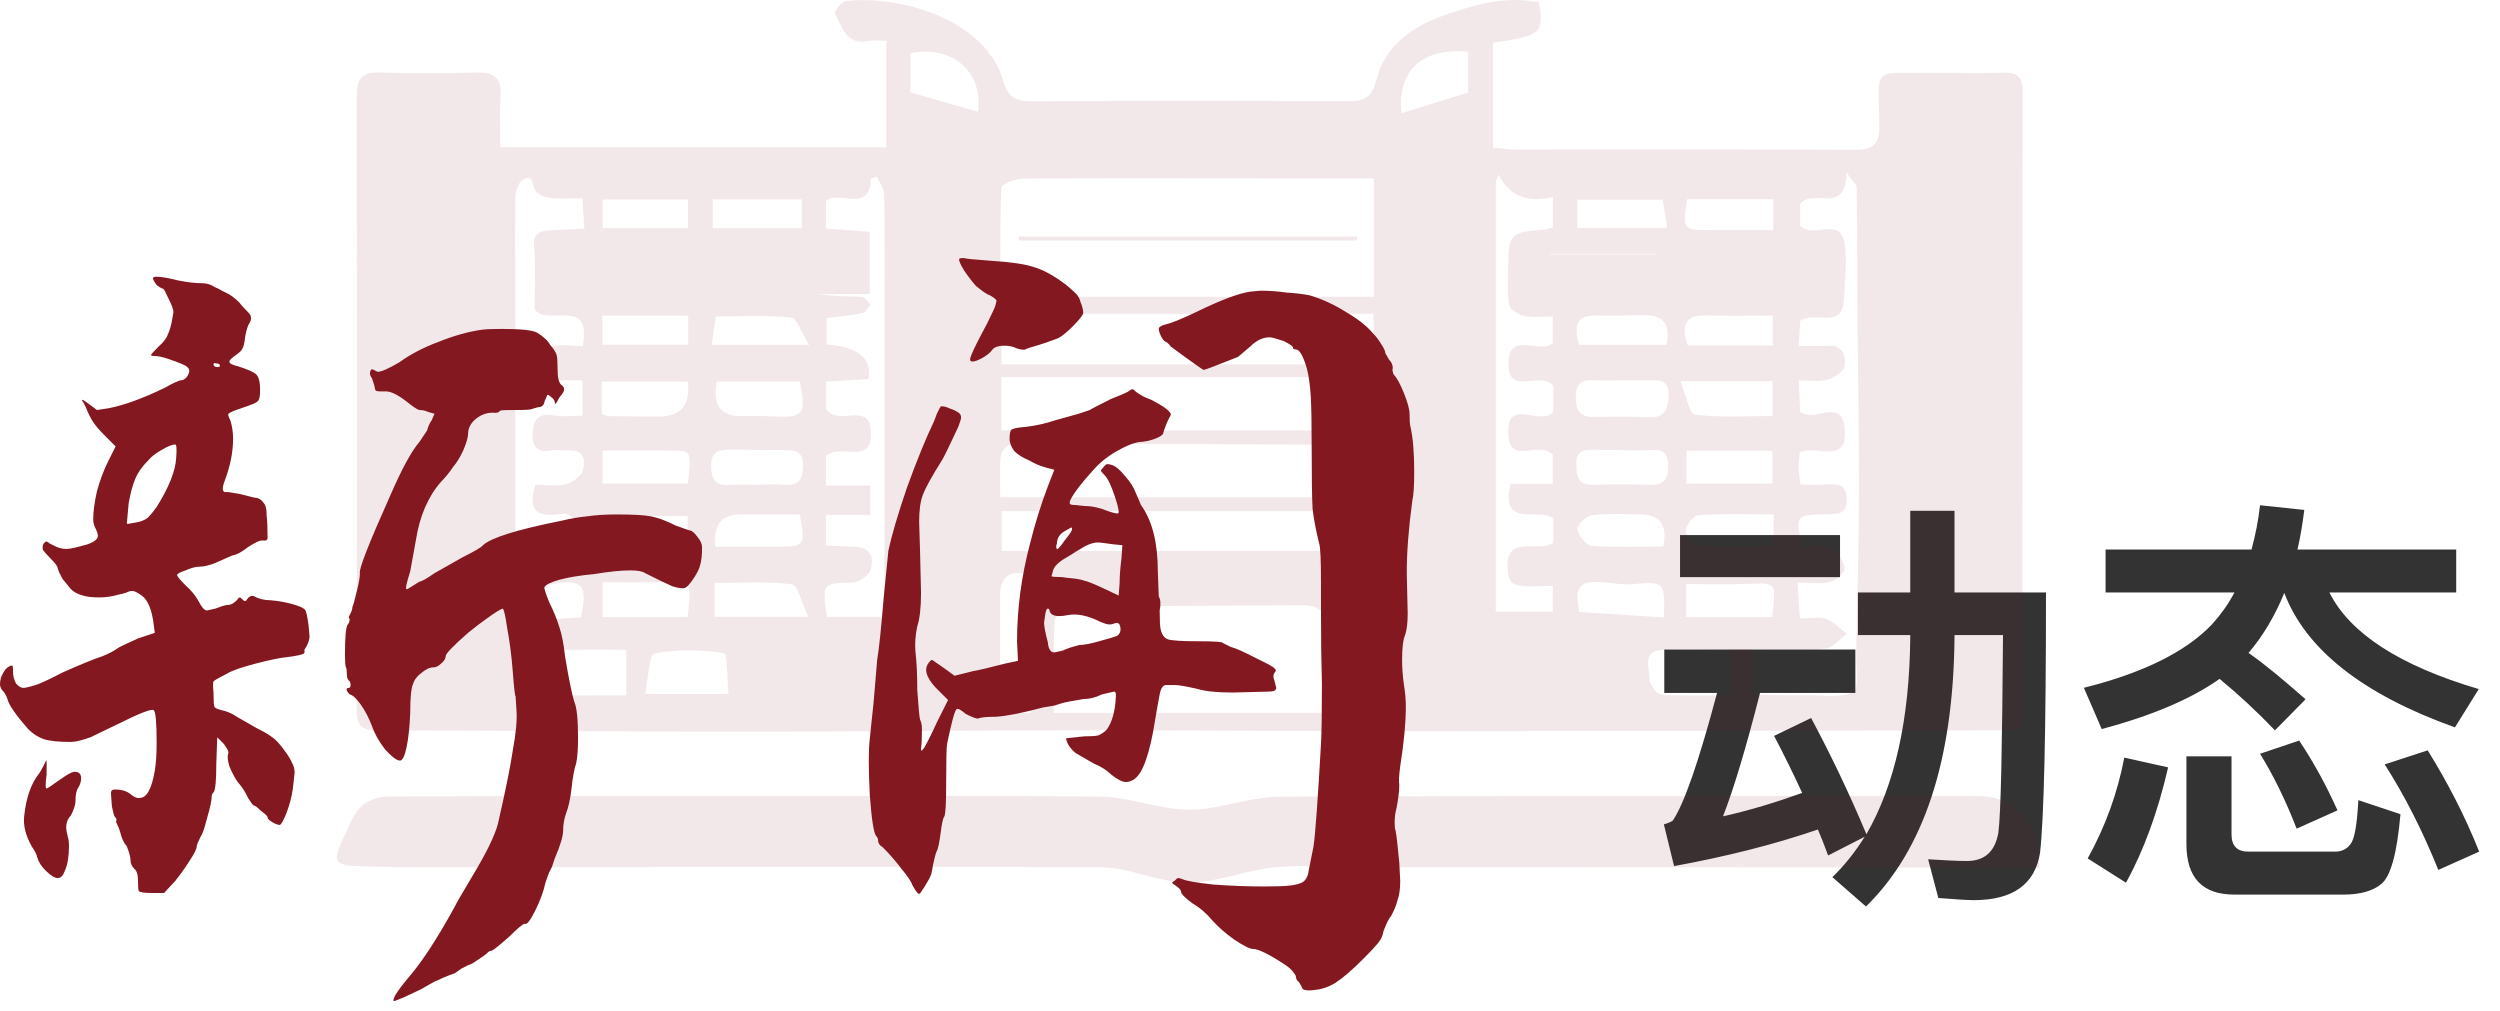 <svg width="141" height="57" viewBox="0 0 141 57" fill="none" xmlns="http://www.w3.org/2000/svg">
<path d="M54.101 14.607C54.101 14.572 54.188 14.554 54.364 14.554C54.434 14.589 54.96 14.642 55.941 14.712C57.063 14.782 57.869 14.905 58.36 15.08C58.851 15.22 59.447 15.554 60.148 16.079C60.358 16.255 60.534 16.412 60.674 16.553C60.814 16.693 60.902 16.851 60.937 17.026C61.042 17.271 61.094 17.482 61.094 17.657C61.059 17.797 60.867 18.043 60.516 18.393C60.166 18.744 59.885 18.972 59.675 19.077C59.114 19.287 58.763 19.41 58.623 19.445C58.132 19.585 57.869 19.673 57.834 19.708C57.764 19.743 57.606 19.725 57.361 19.655C57.151 19.55 56.923 19.497 56.677 19.497C56.292 19.497 56.046 19.585 55.941 19.76C55.836 19.901 55.661 20.041 55.415 20.181C55.17 20.321 54.977 20.391 54.837 20.391C54.697 20.391 54.679 20.269 54.784 20.023C54.889 19.743 55.188 19.147 55.678 18.235C55.994 17.604 56.151 17.254 56.151 17.184L56.204 16.973C56.204 16.903 56.081 16.798 55.836 16.658C55.696 16.623 55.433 16.448 55.047 16.132C54.802 15.851 54.574 15.554 54.364 15.238C54.153 14.887 54.066 14.677 54.101 14.607ZM71.086 16.395C71.576 16.395 72.067 16.43 72.558 16.5C73.084 16.535 73.522 16.588 73.873 16.658C74.574 16.868 75.257 17.184 75.923 17.604C76.59 17.99 77.098 18.393 77.448 18.814C77.624 18.989 77.781 19.199 77.922 19.445C78.062 19.655 78.132 19.813 78.132 19.918L78.342 20.286C78.483 20.426 78.553 20.584 78.553 20.759C78.518 20.83 78.535 20.952 78.605 21.128C78.781 21.303 78.973 21.653 79.184 22.179C79.394 22.705 79.499 23.091 79.499 23.336C79.499 23.722 79.517 23.967 79.552 24.072C79.692 24.703 79.762 25.545 79.762 26.596C79.762 27.403 79.727 27.946 79.657 28.227C79.447 29.769 79.341 31.136 79.341 32.328L79.394 34.589C79.394 35.15 79.341 35.571 79.236 35.851C79.131 36.097 79.079 36.552 79.079 37.218C79.079 37.674 79.114 38.148 79.184 38.638C79.254 39.059 79.289 39.462 79.289 39.848C79.289 40.759 79.184 41.881 78.973 43.213C78.903 43.739 78.886 44.09 78.921 44.265C78.921 44.475 78.903 44.703 78.868 44.948C78.833 45.194 78.798 45.404 78.763 45.579C78.693 45.825 78.658 46.105 78.658 46.421C78.658 46.631 78.675 46.771 78.71 46.842C78.745 47.017 78.781 47.28 78.816 47.63C78.851 47.946 78.886 48.296 78.921 48.682L78.973 49.681C78.973 50.137 78.921 50.505 78.816 50.785C78.745 51.066 78.623 51.364 78.448 51.679C78.342 51.784 78.202 52.065 78.027 52.521C77.992 52.766 77.887 52.994 77.711 53.204C77.536 53.415 77.273 53.695 76.922 54.046C76.256 54.712 75.731 55.167 75.345 55.413C74.959 55.658 74.556 55.798 74.135 55.834C73.89 55.868 73.715 55.868 73.61 55.834C73.504 55.834 73.434 55.763 73.399 55.623L73.242 55.36C73.207 55.36 73.171 55.325 73.136 55.255C73.101 55.185 73.084 55.115 73.084 55.045C72.979 54.834 72.803 54.642 72.558 54.466C71.611 53.835 70.98 53.52 70.665 53.52C70.49 53.52 70.139 53.344 69.613 52.994C69.122 52.643 68.719 52.293 68.404 51.942C68.053 51.522 67.668 51.188 67.247 50.943C66.826 50.628 66.616 50.417 66.616 50.312C66.616 50.207 66.511 50.084 66.3 49.944C66.125 49.839 66.073 49.769 66.143 49.734C66.178 49.734 66.248 49.681 66.353 49.576C66.388 49.506 66.493 49.506 66.668 49.576C66.879 49.681 67.475 49.786 68.456 49.891C69.473 49.962 70.419 49.997 71.296 49.997C71.997 49.997 72.488 49.979 72.768 49.944C73.084 49.909 73.329 49.839 73.504 49.734C73.68 49.593 73.785 49.366 73.82 49.05L74.083 47.735C74.188 46.999 74.328 45.071 74.504 41.951C74.539 41.39 74.556 40.268 74.556 38.586C74.521 37.394 74.504 36.026 74.504 34.484V32.854C74.504 31.557 74.469 30.821 74.398 30.645C74.223 29.944 74.1 29.296 74.03 28.7C73.995 28.069 73.978 26.894 73.978 25.177C73.978 23.844 73.96 22.898 73.925 22.337C73.89 21.741 73.82 21.233 73.715 20.812C73.504 20.076 73.294 19.708 73.084 19.708C72.979 19.708 72.926 19.673 72.926 19.603C72.926 19.532 72.751 19.41 72.4 19.235C71.98 19.094 71.717 19.024 71.611 19.024C71.226 19.024 70.858 19.199 70.507 19.55L69.824 20.128C68.597 20.619 67.948 20.865 67.878 20.865C67.878 20.865 67.773 20.794 67.562 20.654L66.826 20.128L66.037 19.55C65.967 19.445 65.88 19.357 65.775 19.287C65.704 19.287 65.617 19.199 65.512 19.024C65.406 18.814 65.354 18.656 65.354 18.551C65.354 18.446 65.494 18.358 65.775 18.288C66.09 18.218 66.686 17.973 67.562 17.552C68.859 16.921 69.841 16.553 70.507 16.448L71.086 16.395ZM63.724 22.021C63.829 21.916 63.934 21.934 64.039 22.074C64.074 22.109 64.18 22.179 64.355 22.284C64.53 22.39 64.723 22.477 64.933 22.547C65.669 22.933 66.037 23.213 66.037 23.389L65.827 23.809C65.687 24.16 65.617 24.353 65.617 24.388C65.617 24.493 65.494 24.598 65.249 24.703C65.003 24.808 64.74 24.879 64.46 24.914C64.109 24.914 63.654 25.071 63.093 25.387C62.567 25.667 62.111 26.018 61.725 26.439C60.989 27.245 60.534 27.841 60.358 28.227C60.323 28.332 60.323 28.402 60.358 28.437C60.428 28.472 60.551 28.489 60.726 28.489L61.2 28.542H61.252C61.498 28.542 61.796 28.595 62.146 28.7C62.602 28.875 62.9 28.963 63.04 28.963C63.145 28.963 63.093 28.647 62.882 28.016C62.672 27.385 62.479 26.982 62.304 26.807C62.164 26.666 62.094 26.579 62.094 26.544C62.094 26.509 62.146 26.439 62.251 26.333C62.322 26.228 62.392 26.176 62.462 26.176C62.532 26.176 62.62 26.193 62.725 26.228C62.935 26.298 63.18 26.509 63.461 26.859C63.741 27.175 63.934 27.473 64.039 27.753L64.355 28.489C64.986 29.366 65.301 30.61 65.301 32.223L65.354 33.643C65.459 33.818 65.477 34.081 65.406 34.431C65.406 34.992 65.424 35.343 65.459 35.483C65.529 35.799 65.669 35.992 65.88 36.062C66.125 36.132 66.686 36.167 67.562 36.167C68.509 36.167 68.982 36.202 68.982 36.272L69.403 36.482C69.683 36.552 70.157 36.763 70.823 37.113C71.489 37.429 71.839 37.622 71.874 37.692C71.98 37.762 71.98 37.849 71.874 37.955C71.804 38.06 71.804 38.2 71.874 38.375L71.98 38.796C71.98 38.936 71.839 39.006 71.559 39.006L69.508 39.059C68.632 39.059 67.966 38.989 67.51 38.849C66.879 38.708 66.476 38.638 66.3 38.638C66.195 38.638 66.037 38.638 65.827 38.638C65.617 38.603 65.477 38.779 65.406 39.164C65.336 39.515 65.249 40.005 65.144 40.636C65.003 41.548 64.828 42.302 64.618 42.898C64.407 43.494 64.162 43.862 63.882 44.002C63.741 44.072 63.619 44.107 63.513 44.107C63.303 44.107 63.023 43.967 62.672 43.686C62.427 43.441 62.094 43.231 61.673 43.055L60.674 42.477C60.498 42.337 60.358 42.179 60.253 42.004C60.148 41.793 60.113 41.671 60.148 41.636L61.147 41.53C61.533 41.53 61.796 41.513 61.936 41.478C62.111 41.408 62.269 41.303 62.409 41.162C62.725 40.742 62.9 40.111 62.935 39.269V39.164C62.935 39.059 62.9 39.006 62.83 39.006L62.146 39.164C61.796 39.339 61.445 39.427 61.094 39.427C60.464 39.532 60.095 39.602 59.99 39.637C59.85 39.672 59.675 39.725 59.464 39.795C59.254 39.83 59.044 39.865 58.833 39.9C57.641 40.216 56.748 40.391 56.151 40.426C55.626 40.426 55.293 40.461 55.152 40.531C55.047 40.531 54.819 40.444 54.469 40.268C54.188 40.023 54.013 39.935 53.943 40.005C53.838 40.111 53.663 40.759 53.417 41.951C53.382 42.126 53.364 42.863 53.364 44.16C53.364 45.282 53.33 45.913 53.259 46.053C53.189 46.123 53.119 46.438 53.049 46.999C52.979 47.525 52.909 47.858 52.839 47.998C52.769 48.103 52.663 48.542 52.523 49.313C52.453 49.488 52.33 49.716 52.155 49.997C51.98 50.277 51.875 50.417 51.84 50.417C51.77 50.417 51.647 50.26 51.471 49.944C51.401 49.734 51.191 49.418 50.84 48.998C50.525 48.577 50.174 48.174 49.789 47.788C49.614 47.683 49.526 47.56 49.526 47.42C49.526 47.315 49.491 47.227 49.421 47.157C49.281 47.017 49.158 46.228 49.053 44.791C48.983 43.353 48.983 42.319 49.053 41.688L49.263 39.69L49.473 37.218C49.578 36.587 49.701 35.413 49.841 33.695L50.104 31.066C50.28 30.225 50.63 29.033 51.156 27.49C51.717 25.948 52.225 24.703 52.681 23.757C52.751 23.581 52.804 23.441 52.839 23.336C52.909 23.196 52.961 23.091 52.996 23.021C53.032 22.951 53.067 22.915 53.102 22.915C53.242 22.915 53.382 22.951 53.522 23.021C53.733 23.091 53.89 23.161 53.996 23.231C54.136 23.301 54.206 23.406 54.206 23.546C54.206 23.616 54.153 23.792 54.048 24.072C53.557 25.124 53.259 25.738 53.154 25.913C52.558 26.859 52.19 27.525 52.05 27.911C51.91 28.262 51.84 28.77 51.84 29.436L51.892 31.119L51.945 33.432C51.945 34.274 51.875 34.905 51.734 35.325C51.629 35.816 51.594 36.289 51.629 36.745C51.699 37.306 51.734 38.025 51.734 38.901C51.804 39.918 51.857 40.479 51.892 40.584C51.962 40.724 51.997 40.899 51.997 41.11C51.997 41.671 51.98 42.039 51.945 42.214C51.945 42.354 51.98 42.372 52.05 42.267C52.155 42.161 52.418 41.653 52.839 40.742L53.47 39.48L52.996 39.006C52.33 38.375 52.102 37.867 52.313 37.481C52.418 37.306 52.506 37.218 52.576 37.218C52.576 37.218 52.804 37.376 53.259 37.692L53.838 38.112L54.889 37.849C55.135 37.814 55.731 37.674 56.677 37.429L57.414 37.271L57.361 36.167C57.361 34.344 57.606 32.503 58.097 30.645C58.378 29.524 58.711 28.454 59.096 27.438L59.464 26.491L59.044 26.386C58.658 26.281 58.325 26.141 58.045 25.965C57.694 25.825 57.414 25.65 57.203 25.439C57.028 25.194 56.94 24.966 56.94 24.756C56.94 24.475 56.975 24.3 57.045 24.23C57.151 24.16 57.431 24.107 57.887 24.072C58.448 24.002 58.991 23.88 59.517 23.704L60.832 23.336L61.463 23.126C61.498 23.091 61.901 22.88 62.672 22.495C63.303 22.249 63.654 22.092 63.724 22.021ZM60.464 29.804C60.464 29.769 60.446 29.751 60.411 29.751L60.043 29.962C59.797 30.102 59.657 30.295 59.622 30.54C59.622 30.61 59.605 30.698 59.569 30.803C59.569 30.908 59.587 30.961 59.622 30.961C59.657 30.996 59.797 30.838 60.043 30.488C60.323 30.137 60.464 29.927 60.464 29.857V29.804ZM62.777 30.698C62.286 30.628 62.006 30.593 61.936 30.593C61.725 30.593 61.48 30.663 61.2 30.803C60.954 30.943 60.639 31.136 60.253 31.382C59.797 31.627 59.517 31.872 59.412 32.118L59.307 32.486C59.307 32.521 59.412 32.538 59.622 32.538C59.833 32.538 60.025 32.556 60.201 32.591C60.656 32.626 60.972 32.679 61.147 32.749C61.322 32.784 61.638 32.907 62.094 33.117L63.093 33.59L63.145 32.907C63.145 32.521 63.18 32.048 63.251 31.487L63.303 30.75L62.777 30.698ZM59.201 34.484C59.201 34.379 59.166 34.326 59.096 34.326C59.026 34.326 58.974 34.467 58.938 34.747L58.886 35.115C58.886 35.325 58.956 35.694 59.096 36.219C59.131 36.605 59.254 36.798 59.464 36.798L59.938 36.693C60.148 36.587 60.464 36.482 60.884 36.377C61.13 36.377 61.498 36.307 61.988 36.167C62.619 35.992 62.917 35.904 62.882 35.904C63.058 35.869 63.163 35.746 63.198 35.536C63.198 35.185 63.075 35.062 62.83 35.168C62.76 35.203 62.672 35.22 62.567 35.22C62.462 35.22 62.286 35.168 62.041 35.062C61.34 34.712 60.726 34.589 60.201 34.694C60.06 34.73 59.903 34.747 59.727 34.747C59.447 34.747 59.272 34.659 59.201 34.484Z" fill="#831820"/>
<path d="M8.624 15.711C8.624 15.641 8.694 15.606 8.834 15.606C9.08 15.606 9.483 15.676 10.044 15.816C10.569 15.922 11.025 15.974 11.411 15.974C11.656 15.974 11.884 16.044 12.095 16.184C12.27 16.255 12.41 16.325 12.515 16.395C12.655 16.465 12.761 16.517 12.831 16.553C13.041 16.658 13.269 16.833 13.514 17.078C13.584 17.184 13.742 17.359 13.988 17.604C14.093 17.709 14.145 17.797 14.145 17.867C14.18 17.937 14.163 18.043 14.093 18.183C13.988 18.323 13.9 18.586 13.83 18.971C13.795 19.322 13.742 19.55 13.672 19.655C13.637 19.76 13.514 19.883 13.304 20.023C13.059 20.198 12.936 20.321 12.936 20.391C12.936 20.497 13.094 20.584 13.409 20.654C13.97 20.829 14.321 20.987 14.461 21.128C14.601 21.268 14.671 21.566 14.671 22.021C14.671 22.372 14.619 22.582 14.513 22.652C14.443 22.723 14.145 22.845 13.619 23.02C13.199 23.161 12.953 23.266 12.883 23.336C12.848 23.371 12.883 23.494 12.988 23.704C13.094 24.02 13.146 24.37 13.146 24.756C13.146 25.492 12.988 26.281 12.673 27.122C12.498 27.578 12.533 27.788 12.778 27.753H12.883L13.514 27.858L14.356 28.069C14.566 28.069 14.741 28.174 14.882 28.384C14.987 28.489 15.039 28.717 15.039 29.068C15.074 29.383 15.092 29.804 15.092 30.33C15.092 30.4 15.057 30.453 14.987 30.488C14.916 30.488 14.829 30.488 14.724 30.488C14.619 30.488 14.373 30.61 13.988 30.856C13.637 31.136 13.339 31.294 13.094 31.329L12.147 31.75C11.796 31.89 11.498 31.96 11.253 31.96C11.043 31.96 10.78 32.03 10.464 32.17C10.149 32.275 9.991 32.363 9.991 32.433C9.991 32.503 10.149 32.696 10.464 33.012C10.78 33.292 11.025 33.59 11.2 33.906C11.376 34.256 11.534 34.431 11.674 34.431L12.147 34.326C12.498 34.186 12.743 34.116 12.883 34.116C13.024 34.116 13.181 34.028 13.357 33.853C13.427 33.748 13.479 33.695 13.514 33.695C13.549 33.695 13.602 33.73 13.672 33.8C13.777 33.941 13.865 33.941 13.935 33.8C14.075 33.59 14.251 33.555 14.461 33.695C14.531 33.73 14.636 33.765 14.776 33.8C14.916 33.836 15.074 33.853 15.25 33.853C15.67 33.888 16.073 33.958 16.459 34.063C16.845 34.169 17.09 34.274 17.195 34.379C17.265 34.449 17.335 34.747 17.405 35.273L17.458 35.904C17.458 36.044 17.406 36.219 17.3 36.43C17.16 36.64 17.125 36.745 17.195 36.745L17.143 36.85C17.073 36.92 16.757 36.99 16.196 37.061C15.81 37.096 15.214 37.218 14.408 37.429C13.602 37.639 13.059 37.832 12.778 38.007C12.357 38.218 12.112 38.358 12.042 38.428C12.007 38.498 12.007 38.708 12.042 39.059C12.042 39.55 12.059 39.813 12.095 39.848C12.095 39.918 12.235 39.988 12.515 40.058C12.831 40.128 13.111 40.251 13.357 40.426L14.461 41.057C14.882 41.267 15.18 41.443 15.355 41.583C15.53 41.688 15.758 41.934 16.038 42.319C16.249 42.6 16.389 42.828 16.459 43.003C16.564 43.178 16.617 43.371 16.617 43.581L16.512 44.528C16.442 44.983 16.319 45.439 16.143 45.895C15.968 46.316 15.845 46.526 15.775 46.526C15.67 46.526 15.53 46.473 15.355 46.368C15.18 46.263 15.092 46.175 15.092 46.105C15.092 46.035 14.969 45.912 14.724 45.737C14.513 45.527 14.373 45.422 14.303 45.422C14.268 45.422 14.163 45.281 13.988 45.001C13.847 44.685 13.655 44.388 13.409 44.107C13.234 43.862 13.076 43.564 12.936 43.213C12.831 42.862 12.813 42.617 12.883 42.477V42.424C12.883 42.354 12.796 42.196 12.62 41.951L12.252 41.583L12.2 43.055C12.2 44.037 12.147 44.58 12.042 44.685C11.972 44.756 11.937 44.843 11.937 44.948C11.937 45.159 11.849 45.562 11.674 46.158C11.534 46.719 11.411 47.069 11.306 47.209C11.165 47.49 11.095 47.665 11.095 47.735C11.095 47.876 10.955 48.156 10.675 48.577C10.429 48.962 10.166 49.33 9.886 49.681L9.255 50.365H8.571C8.151 50.365 7.905 50.33 7.835 50.259C7.8 50.224 7.783 50.032 7.783 49.681C7.783 49.33 7.712 49.103 7.572 48.997C7.432 48.857 7.362 48.699 7.362 48.524C7.362 48.349 7.292 48.086 7.152 47.735C6.976 47.525 6.854 47.262 6.783 46.947C6.748 46.806 6.678 46.631 6.573 46.421C6.538 46.351 6.538 46.298 6.573 46.263C6.573 46.193 6.538 46.123 6.468 46.053C6.433 46.018 6.38 45.825 6.31 45.474L6.258 44.738C6.258 44.668 6.275 44.615 6.31 44.58C6.345 44.545 6.398 44.528 6.468 44.528C6.854 44.528 7.152 44.615 7.362 44.791C7.572 44.966 7.747 45.036 7.888 45.001C8.273 45.001 8.554 44.493 8.729 43.476C8.799 43.055 8.834 42.529 8.834 41.898C8.834 40.777 8.782 40.163 8.676 40.058C8.571 39.953 7.888 40.216 6.626 40.847C5.749 41.267 5.241 41.513 5.101 41.583C4.61 41.758 4.242 41.846 3.996 41.846C3.295 41.846 2.787 41.793 2.471 41.688C2.156 41.583 1.858 41.39 1.578 41.11C0.876 40.303 0.491 39.742 0.421 39.427C0.351 39.217 0.245 39.041 0.105 38.901C0.035 38.796 0 38.691 0 38.586C0 38.48 0.018 38.358 0.053 38.218C0.123 38.042 0.21 37.885 0.316 37.744C0.456 37.604 0.578 37.534 0.684 37.534C0.719 37.534 0.736 37.657 0.736 37.902C0.736 38.112 0.789 38.323 0.894 38.533C1.034 38.708 1.174 38.796 1.315 38.796C1.455 38.796 1.735 38.726 2.156 38.586C2.577 38.41 3.015 38.2 3.471 37.955C4.487 37.499 5.258 37.183 5.784 37.008C6.135 36.868 6.433 36.71 6.678 36.535C6.713 36.5 7.081 36.325 7.783 36.009L8.729 35.693L8.676 35.273C8.571 34.396 8.343 33.836 7.993 33.59C7.747 33.415 7.572 33.327 7.467 33.327C7.362 33.327 7.239 33.362 7.099 33.432C6.994 33.467 6.854 33.502 6.678 33.538C6.328 33.643 5.96 33.695 5.574 33.695C4.838 33.695 4.312 33.538 3.996 33.222C3.856 33.047 3.698 32.854 3.523 32.644C3.383 32.398 3.295 32.205 3.26 32.065C3.26 31.96 3.12 31.767 2.84 31.487C2.629 31.276 2.489 31.119 2.419 31.013C2.384 30.873 2.401 30.75 2.471 30.645C2.542 30.575 2.577 30.54 2.577 30.54C2.647 30.54 2.717 30.575 2.787 30.645C2.857 30.68 2.927 30.715 2.997 30.75C3.243 30.891 3.488 30.961 3.734 30.961C3.944 30.961 4.347 30.873 4.943 30.698C5.329 30.558 5.521 30.4 5.521 30.225C5.521 30.119 5.469 29.962 5.364 29.751C5.294 29.611 5.258 29.453 5.258 29.278C5.258 28.857 5.329 28.332 5.469 27.701C5.644 27.07 5.854 26.509 6.1 26.018L6.521 25.177L5.889 24.546C5.609 24.265 5.399 24.02 5.258 23.809C5.118 23.599 4.978 23.319 4.838 22.968C4.803 22.898 4.768 22.828 4.733 22.758C4.698 22.688 4.663 22.635 4.627 22.6C4.627 22.565 4.645 22.547 4.68 22.547C4.68 22.547 4.803 22.635 5.048 22.81L5.469 23.126L6.152 23.02C7.029 22.845 8.081 22.46 9.307 21.864C9.798 21.583 10.114 21.443 10.254 21.443C10.324 21.443 10.412 21.39 10.517 21.285C10.622 21.145 10.675 21.022 10.675 20.917C10.675 20.777 10.552 20.654 10.307 20.549C10.061 20.444 9.781 20.339 9.465 20.233C9.15 20.128 8.887 20.076 8.676 20.076C8.571 20.076 8.519 20.058 8.519 20.023C8.519 19.988 8.659 19.83 8.939 19.55C9.22 19.305 9.395 19.077 9.465 18.866C9.57 18.656 9.658 18.34 9.728 17.92L9.781 17.604C9.781 17.464 9.693 17.219 9.518 16.868C9.343 16.483 9.237 16.29 9.202 16.29C9.097 16.255 8.974 16.184 8.834 16.079C8.729 15.939 8.659 15.816 8.624 15.711ZM27.134 18.603C27.344 18.568 27.73 18.551 28.291 18.551C29.377 18.551 30.043 18.621 30.289 18.761C30.639 18.971 30.885 19.199 31.025 19.445C31.235 19.69 31.358 19.883 31.393 20.023C31.428 20.128 31.446 20.374 31.446 20.759C31.446 21.04 31.463 21.25 31.498 21.39C31.533 21.531 31.586 21.636 31.656 21.706C31.866 21.846 31.866 22.039 31.656 22.284C31.586 22.355 31.498 22.495 31.393 22.705C31.323 22.81 31.288 22.793 31.288 22.652C31.253 22.547 31.183 22.46 31.078 22.39C30.972 22.284 30.902 22.249 30.867 22.284L30.709 22.652C30.674 22.863 30.552 22.968 30.341 22.968L29.973 23.073C29.938 23.108 29.623 23.126 29.027 23.126H28.659C28.378 23.126 28.221 23.143 28.185 23.178C28.15 23.248 28.063 23.284 27.922 23.284C27.537 23.248 27.186 23.354 26.871 23.599C26.555 23.844 26.398 24.142 26.398 24.493C26.398 24.668 26.31 24.966 26.135 25.387C25.959 25.773 25.767 26.088 25.556 26.333C25.346 26.649 25.118 26.929 24.873 27.175C24.136 28.016 23.663 29.12 23.453 30.488L23.137 32.223C22.927 32.889 22.857 33.222 22.927 33.222C22.927 33.257 23.032 33.204 23.242 33.064L23.663 32.801C23.768 32.801 24.049 32.644 24.505 32.328C25.486 31.767 26.012 31.469 26.082 31.434C26.783 31.084 27.169 30.856 27.239 30.75C27.695 30.33 29.149 29.874 31.603 29.383C32.199 29.243 32.708 29.155 33.128 29.12C33.584 29.05 34.145 29.015 34.811 29.015C35.688 29.015 36.319 29.05 36.704 29.12C37.09 29.191 37.563 29.366 38.124 29.646L38.86 29.909C39 29.909 39.158 30.032 39.333 30.277C39.509 30.488 39.596 30.68 39.596 30.856C39.596 31.311 39.561 31.644 39.491 31.855C39.456 32.03 39.351 32.258 39.176 32.538C38.93 32.924 38.737 33.134 38.597 33.169C38.492 33.204 38.264 33.169 37.914 33.064C37.598 32.924 37.09 32.679 36.389 32.328C36.248 32.223 35.968 32.17 35.547 32.17C35.021 32.17 34.338 32.24 33.496 32.381C32.725 32.451 32.077 32.556 31.551 32.696C31.06 32.836 30.78 32.977 30.709 33.117C30.674 33.152 30.762 33.432 30.972 33.958C31.218 34.449 31.411 34.922 31.551 35.378C31.691 35.799 31.796 36.342 31.866 37.008C32.077 38.27 32.252 39.129 32.392 39.585C32.532 39.9 32.602 40.584 32.602 41.636C32.602 42.231 32.568 42.705 32.497 43.055C32.392 43.336 32.305 43.809 32.234 44.475C32.164 45.071 32.059 45.544 31.919 45.895C31.814 46.21 31.761 46.526 31.761 46.841C31.761 47.157 31.603 47.683 31.288 48.419C31.183 48.734 31.13 48.892 31.13 48.892L31.025 49.103C30.99 49.138 30.902 49.365 30.762 49.786C30.657 50.277 30.464 50.803 30.184 51.364C29.903 51.925 29.71 52.17 29.605 52.1C29.5 52.1 29.202 52.345 28.711 52.836C28.115 53.362 27.782 53.625 27.712 53.625C27.642 53.625 27.572 53.66 27.502 53.73C27.397 53.835 27.204 53.975 26.923 54.151C26.678 54.326 26.52 54.414 26.45 54.414L26.029 54.624L25.661 54.887C25.451 54.957 25.223 55.045 24.978 55.15C24.767 55.255 24.61 55.325 24.505 55.36L23.768 55.781C23.242 56.026 22.909 56.184 22.769 56.254L22.243 56.464C22.208 56.464 22.191 56.447 22.191 56.412C22.191 56.237 22.454 55.833 22.98 55.202C23.751 54.326 24.627 52.994 25.609 51.206C25.749 50.925 26.082 50.347 26.608 49.471C27.414 48.139 27.905 47.139 28.08 46.473C28.501 44.65 28.781 43.266 28.922 42.319C29.097 41.373 29.167 40.636 29.132 40.111L29.079 39.269C29.044 39.269 28.992 38.813 28.922 37.902C28.852 36.99 28.746 36.167 28.606 35.431C28.501 34.694 28.413 34.326 28.343 34.326C28.168 34.396 27.887 34.572 27.502 34.852C27.151 35.097 26.783 35.378 26.398 35.693C25.556 36.43 25.136 36.868 25.136 37.008C25.136 37.148 25.048 37.288 24.873 37.429C24.732 37.569 24.592 37.639 24.452 37.639C24.242 37.639 24.014 37.744 23.768 37.955C23.523 38.13 23.365 38.34 23.295 38.586C23.19 38.796 23.137 39.339 23.137 40.216C23.102 41.022 23.032 41.671 22.927 42.161C22.822 42.652 22.699 42.898 22.559 42.898C22.384 42.898 22.103 42.687 21.718 42.267C21.367 41.811 21.122 41.373 20.981 40.952C20.806 40.496 20.596 40.093 20.35 39.742C20.105 39.392 19.895 39.199 19.719 39.164C19.649 39.094 19.597 39.024 19.561 38.954C19.526 38.849 19.561 38.796 19.667 38.796C19.737 38.796 19.772 38.743 19.772 38.638C19.772 38.498 19.737 38.41 19.667 38.375C19.597 38.305 19.561 38.182 19.561 38.007C19.561 37.797 19.544 37.674 19.509 37.639C19.474 37.569 19.456 37.324 19.456 36.903C19.456 35.921 19.509 35.36 19.614 35.22C19.684 35.15 19.719 35.045 19.719 34.905C19.684 34.87 19.667 34.835 19.667 34.8C19.702 34.729 19.737 34.659 19.772 34.589C19.842 34.449 19.877 34.326 19.877 34.221C19.912 34.186 20 33.87 20.14 33.275C20.245 32.854 20.298 32.538 20.298 32.328C20.228 32.118 20.788 30.68 21.98 28.016C22.646 26.474 23.207 25.439 23.663 24.914L24.084 24.283C24.154 24.037 24.242 23.844 24.347 23.704L24.505 23.336L24.136 23.231C23.996 23.161 23.838 23.126 23.663 23.126C23.593 23.126 23.418 23.02 23.137 22.81C22.541 22.319 22.086 22.074 21.77 22.074C21.665 22.074 21.542 22.074 21.402 22.074C21.297 22.074 21.227 22.056 21.192 22.021C21.157 21.986 21.139 21.934 21.139 21.864C21.139 21.829 21.087 21.653 20.981 21.338C20.876 21.198 20.841 21.075 20.876 20.97C20.911 20.829 20.981 20.794 21.087 20.865L21.297 20.97C21.507 20.97 21.91 20.794 22.506 20.444C23.137 19.988 23.873 19.602 24.715 19.287C25.591 18.936 26.398 18.709 27.134 18.603ZM12.41 20.654C12.41 20.549 12.34 20.497 12.2 20.497C12.095 20.461 12.042 20.479 12.042 20.549C12.042 20.654 12.13 20.707 12.305 20.707L12.41 20.654ZM9.939 25.808C9.974 25.317 9.956 25.071 9.886 25.071C9.711 25.071 9.448 25.177 9.097 25.387C8.782 25.562 8.536 25.755 8.361 25.965C8.01 26.316 7.765 26.666 7.625 27.017C7.485 27.332 7.362 27.788 7.257 28.384L7.152 29.541H7.257L7.835 29.436C8.081 29.366 8.256 29.278 8.361 29.173C8.501 29.033 8.659 28.84 8.834 28.595C9.535 27.473 9.903 26.544 9.939 25.808ZM2.471 43.16C2.542 42.985 2.594 42.898 2.629 42.898V43.686C2.559 44.212 2.559 44.475 2.629 44.475C2.699 44.44 2.787 44.388 2.892 44.317C3.032 44.212 3.208 44.09 3.418 43.949C3.804 43.669 4.067 43.529 4.207 43.529C4.452 43.529 4.575 43.651 4.575 43.897C4.575 44.072 4.522 44.247 4.417 44.422C4.312 44.563 4.259 44.808 4.259 45.159C4.259 45.369 4.172 45.65 3.996 46C3.821 46.175 3.734 46.403 3.734 46.684C3.734 46.789 3.769 46.982 3.839 47.262C3.874 47.367 3.891 47.508 3.891 47.683C3.891 48.279 3.821 48.734 3.681 49.05C3.576 49.365 3.436 49.523 3.26 49.523C3.085 49.523 2.857 49.383 2.577 49.103C2.331 48.857 2.174 48.612 2.103 48.366C2.068 48.191 1.963 47.981 1.788 47.735C1.437 47.104 1.297 46.526 1.367 46C1.472 45.019 1.735 44.247 2.156 43.686C2.226 43.616 2.331 43.441 2.471 43.16Z" fill="#831820"/>
<path d="M94.754 30.176H103.778V32.552H94.754V30.176ZM93.866 36.632H104.642V39.08H99.266C98.474 42.2 97.778 44.504 97.178 46.04C98.69 45.704 100.178 45.248 101.642 44.72C101.114 43.568 100.586 42.512 100.058 41.504L102.146 40.496C103.202 42.464 104.258 44.648 105.266 47.048C106.874 44.264 107.69 40.568 107.738 36.008V35.816H104.786V33.416H107.738V28.808H110.234V33.416H115.394C115.394 41.336 115.274 46.232 115.058 48.104C114.77 49.88 113.522 50.768 111.314 50.768C110.93 50.768 110.282 50.72 109.322 50.648L108.746 48.464C109.586 48.512 110.306 48.56 110.93 48.56C111.938 48.56 112.514 48.032 112.706 46.976C112.85 45.896 112.922 42.176 112.97 35.816H110.234V36.008C110.162 42.896 108.506 47.936 105.242 51.128L103.346 49.472C104.042 48.8 104.642 48.032 105.17 47.192L103.106 48.248C102.914 47.72 102.722 47.24 102.53 46.784C100.01 47.648 97.298 48.32 94.418 48.848L93.842 46.496C94.082 46.424 94.25 46.352 94.346 46.28C94.97 45.368 95.81 42.968 96.842 39.08H93.866V36.632ZM127.466 28.496L129.962 28.76C129.866 29.528 129.746 30.272 129.578 30.992H138.53V33.416H131.378C132.53 35.72 135.338 37.544 139.802 38.864L138.458 41.024C133.226 39.152 130.034 36.608 128.834 33.44C128.306 34.736 127.634 35.864 126.818 36.824C127.778 37.496 128.834 38.384 130.034 39.44L128.306 41.192C127.346 40.184 126.29 39.2 125.186 38.288C123.554 39.44 121.322 40.376 118.538 41.12L117.53 38.792C120.89 37.952 123.29 36.752 124.754 35.216C125.234 34.688 125.666 34.088 126.026 33.416H118.754V30.992H126.986C127.202 30.2 127.37 29.36 127.466 28.496ZM119.81 42.728L122.282 43.28C121.706 45.776 120.914 47.96 119.906 49.784L117.746 48.416C118.73 46.64 119.426 44.744 119.81 42.728ZM129.674 41.768C130.49 42.992 131.21 44.312 131.834 45.704L129.53 46.736C128.906 45.128 128.21 43.712 127.466 42.512L129.674 41.768ZM136.922 42.32C138.026 44.096 139.01 45.992 139.826 48.032L137.522 49.064C136.61 46.808 135.602 44.84 134.498 43.112L136.922 42.32ZM132.17 50.456H126.026C124.202 50.456 123.314 49.496 123.314 47.6V42.656H125.858V47.072C125.858 47.696 126.17 48.032 126.794 48.032H131.69C132.074 48.032 132.362 47.888 132.554 47.624C132.794 47.36 132.938 46.52 133.01 45.128L135.386 45.92C135.194 48.128 134.834 49.424 134.306 49.856C133.85 50.24 133.13 50.456 132.17 50.456Z" fill="black" fill-opacity="0.8"/>
<path d="M113.944 41.192C113.222 41.192 112.544 41.192 111.867 41.192C100.71 41.21 89.553 41.236 78.396 41.238C72.538 41.238 66.68 41.184 60.82 41.189C54.447 41.194 48.072 41.267 41.7 41.267C34.895 41.267 28.091 41.197 21.287 41.197C20.379 41.197 20.115 40.899 20.118 40.007C20.143 28.473 20.141 16.938 20.12 5.401C20.12 4.485 20.374 4.061 21.364 4.09C23.216 4.141 25.073 4.141 26.925 4.09C27.962 4.061 28.303 4.488 28.233 5.478C28.171 6.373 28.22 7.278 28.22 8.305H49.989V2.3C49.795 2.3 49.36 2.235 48.954 2.313C47.69 2.556 47.506 1.49 47.087 0.764C47.032 0.668 47.454 0.094 47.697 0.063C50.493 -0.289 55.567 0.952 56.599 4.615C56.863 5.548 57.385 5.719 58.265 5.714C64.169 5.677 70.073 5.683 75.98 5.709C76.903 5.714 77.359 5.574 77.638 4.483C78.147 2.483 79.736 1.441 81.678 0.782C83.372 0.205 85.027 -0.24 86.806 0.143C87.088 1.881 86.907 2.028 84.204 2.406V8.323C84.706 8.37 85.04 8.429 85.374 8.429C91.751 8.432 98.129 8.411 104.509 8.447C105.577 8.453 106.017 8.235 105.996 7.033C105.939 3.652 105.543 4.149 108.934 4.113C110.271 4.097 111.608 4.146 112.943 4.097C113.755 4.066 114.083 4.296 114.081 5.176C114.055 16.884 114.063 28.589 114.057 40.297C114.057 40.545 113.998 40.791 113.944 41.199V41.192ZM77.485 10.061C75.512 10.061 73.629 10.061 71.747 10.061C67.055 10.059 62.361 10.04 57.67 10.074C57.253 10.077 56.488 10.395 56.477 10.591C56.389 12.673 56.423 14.76 56.423 16.736H77.483V10.064L77.485 10.061ZM74.806 40.206C74.806 38.548 74.78 37.01 74.814 35.471C74.837 34.452 74.346 34.129 73.391 34.136C69.054 34.173 64.72 34.16 60.383 34.23C60.062 34.235 59.493 34.736 59.48 35.029C59.392 36.725 59.439 38.429 59.439 40.206H74.806ZM30.199 27.342C30.809 27.342 31.394 27.443 31.913 27.309C32.294 27.21 32.78 26.854 32.881 26.515C33.036 25.992 32.943 25.359 32.087 25.405C31.789 25.421 31.479 25.338 31.192 25.395C30.429 25.545 30.005 25.31 30.036 24.49C30.064 23.74 30.305 23.251 31.226 23.427C31.714 23.52 32.237 23.442 32.852 23.442V21.453C32.18 21.453 31.621 21.435 31.065 21.459C30.377 21.487 29.878 21.195 30.08 20.504C30.194 20.109 30.693 19.682 31.107 19.555C31.642 19.392 32.263 19.516 32.865 19.516C33.429 16.659 30.744 18.477 30.15 17.419C30.15 16.263 30.222 15.094 30.124 13.943C30.059 13.198 30.377 13.028 30.98 12.996C31.606 12.966 32.231 12.932 32.956 12.896C32.917 12.254 32.888 11.76 32.852 11.186C32.177 11.186 31.616 11.23 31.068 11.168C30.763 11.134 30.372 11 30.212 10.772C30.002 10.477 30.119 9.784 29.488 10.139C29.226 10.286 29.071 10.832 29.066 11.199C29.035 13.534 29.066 15.87 29.066 18.205C29.066 22.622 29.066 27.04 29.066 31.454C29.066 33.699 29.022 35.944 29.071 38.186C29.079 38.536 29.459 39.161 29.689 39.172C31.564 39.252 33.444 39.218 35.319 39.218V36.648C34.086 36.648 32.93 36.64 31.776 36.65C31.008 36.658 30.056 36.865 30.072 35.683C30.087 34.607 31.021 34.956 31.652 34.889C32.027 34.85 32.407 34.84 32.762 34.817C33.173 33.048 32.839 32.616 31.21 32.936C30.225 33.13 30.033 32.6 30.051 31.894C30.087 30.399 31.295 31.017 32.069 30.803C32.41 30.707 32.945 30.244 32.901 30.061C32.813 29.675 32.438 29.316 32.102 29.044C31.945 28.917 31.601 28.995 31.345 29.021C30.119 29.153 29.8 28.597 30.196 27.345L30.199 27.342ZM77.465 17.698H56.483V20.553H77.465V17.698ZM56.48 24.273H77.439V21.275H56.48V24.273ZM77.457 25.227C77.346 25.142 77.312 25.095 77.281 25.095C70.57 25.061 63.856 25.023 57.145 25.028C56.899 25.028 56.475 25.426 56.446 25.674C56.356 26.46 56.413 27.265 56.413 28.048H77.46V25.229L77.457 25.227ZM101.442 19.506C102.106 19.506 102.574 19.532 103.04 19.501C103.899 19.441 104.137 20.039 104.038 20.644C103.987 20.957 103.449 21.311 103.066 21.422C102.606 21.557 102.075 21.453 101.447 21.453C101.486 22.24 101.514 22.845 101.532 23.253C102.461 23.817 103.875 22.4 104.038 24.161C104.235 26.269 102.406 25.067 101.506 25.511C101.486 25.783 101.442 26.078 101.447 26.372C101.449 26.657 101.504 26.942 101.545 27.332C102.039 27.332 102.463 27.353 102.885 27.327C103.513 27.291 104.126 27.218 104.162 28.134C104.199 29.073 103.552 28.995 102.937 29.008C101.268 29.049 101.263 29.062 101.649 30.836C102.163 30.836 102.779 30.686 103.244 30.883C103.619 31.043 103.95 31.599 104.036 32.034C104.077 32.251 103.56 32.742 103.224 32.823C102.673 32.957 102.068 32.859 101.377 32.859C101.426 33.609 101.465 34.18 101.512 34.876C102.081 34.876 102.585 34.762 103.001 34.907C103.431 35.057 103.772 35.458 104.155 35.748C103.756 36.04 103.376 36.549 102.96 36.58C101.607 36.689 100.242 36.622 98.866 36.622V39.063C99.016 39.125 99.093 39.182 99.171 39.185C100.118 39.2 101.067 39.226 102.013 39.213C102.869 39.203 103.852 39.384 104.53 39.017C104.871 38.833 104.675 37.623 104.69 36.878C104.752 33.844 104.837 30.811 104.845 27.777C104.853 24.267 104.783 20.76 104.757 17.251C104.742 15.032 104.755 12.813 104.718 10.594C104.716 10.384 104.45 10.18 104.137 9.728C104.108 12.195 102.277 10.56 101.524 11.507V12.72C102.236 13.519 103.821 12.128 104.046 13.78C104.183 14.786 104.046 15.834 104 16.86C103.919 18.655 102.368 17.491 101.53 18.097C101.509 18.456 101.483 18.909 101.447 19.501L101.442 19.506ZM56.501 31.072H77.47V28.824H56.501V31.072ZM49.888 34.796C49.888 34.24 49.888 33.777 49.888 33.311C49.888 28.193 49.888 23.075 49.888 17.957C49.888 15.634 49.906 13.312 49.87 10.99C49.864 10.64 49.603 10.294 49.458 9.947C49.345 9.994 49.231 10.04 49.117 10.087C49.055 12.081 47.299 10.674 46.585 11.347V12.89C47.459 12.955 48.253 13.012 49.055 13.072V16.584H46.161C46.978 16.726 47.795 16.697 48.61 16.747C48.786 16.757 48.946 17.034 49.112 17.189C48.957 17.354 48.825 17.626 48.644 17.662C47.979 17.797 47.299 17.856 46.621 17.941V19.426C48.409 19.566 49.196 20.216 48.983 21.376C48.212 21.425 47.415 21.474 46.601 21.526V23.088C47.348 24.078 49.032 22.591 49.12 24.36C49.218 26.352 47.301 24.914 46.583 25.749V27.389H49.081V29.044H46.583V30.764C47.203 30.792 47.754 30.813 48.302 30.844C49.169 30.893 49.29 31.537 49.104 32.127C49.001 32.45 48.465 32.843 48.119 32.851C46.381 32.892 46.358 32.882 46.639 34.791H49.888V34.796ZM84.51 9.846C84.46 9.976 84.409 10.105 84.36 10.234V34.498H87.579V33.04C85.335 33.128 85.148 33.071 85.048 32.248C84.779 30.027 86.729 31.224 87.6 30.614V29.225C86.76 28.599 84.585 29.856 85.198 27.285H87.579V25.651C86.783 24.795 85.138 26.308 85.066 24.459C84.983 22.333 86.894 24.104 87.603 23.22V21.756C86.855 20.874 85.053 22.405 85.076 20.479C85.099 18.616 86.85 20.016 87.572 19.346V17.851C86.964 17.851 86.442 17.931 85.958 17.822C85.635 17.75 85.164 17.453 85.117 17.191C84.996 16.503 85.066 15.782 85.066 15.073C85.066 13.211 85.187 13.085 87.018 12.963C87.217 12.95 87.414 12.865 87.587 12.818V11.114C86.271 11.427 85.203 11.158 84.512 9.846H84.51ZM58.13 32.414C56.987 32.109 56.41 32.494 56.4 33.57C56.397 33.958 56.4 34.346 56.4 34.731C56.4 36.56 56.4 38.388 56.4 40.193H58.133V32.411L58.13 32.414ZM75.807 40.232H77.457V32.349H75.807V40.232ZM97.583 36.64C96.249 36.64 94.968 36.57 93.698 36.661C92.605 36.741 93.031 37.695 93.029 38.285C93.029 38.595 93.435 39.156 93.688 39.174C94.958 39.267 96.241 39.216 97.583 39.216V36.637V36.64ZM41.087 39.133C41.007 38.339 41.032 36.875 40.828 36.842C39.545 36.635 38.185 36.611 36.913 36.857C36.618 36.914 36.571 38.254 36.382 39.133H41.087ZM94.769 21.495C95.103 22.307 95.287 23.349 95.589 23.385C97.048 23.561 98.54 23.463 99.968 23.463V21.495H94.769ZM91.539 21.451C90.98 21.451 90.422 21.479 89.866 21.443C89.144 21.397 88.873 21.704 88.873 22.418C88.873 23.166 89.136 23.535 89.92 23.517C90.949 23.494 91.979 23.486 93.005 23.53C93.88 23.567 94.068 23.127 94.11 22.351C94.159 21.397 93.582 21.441 92.954 21.448C92.483 21.453 92.01 21.448 91.539 21.451ZM79.045 6.384C80.341 5.983 81.548 5.608 82.803 5.22V2.921C80.175 2.677 78.791 4.002 79.045 6.384ZM99.96 27.275V25.418H95.121V27.275H99.96ZM42.721 27.34V27.335C43.239 27.335 43.758 27.296 44.27 27.342C45.108 27.42 45.269 26.985 45.289 26.264C45.313 25.423 44.827 25.387 44.214 25.39C43.187 25.392 42.16 25.361 41.133 25.356C40.505 25.351 40.096 25.504 40.107 26.305C40.117 27.099 40.399 27.402 41.172 27.348C41.687 27.311 42.204 27.34 42.721 27.34ZM33.944 23.344C34.094 23.396 34.21 23.466 34.326 23.468C35.265 23.484 36.207 23.489 37.148 23.494C38.4 23.499 38.947 22.842 38.79 21.523H33.944V23.344ZM91.583 25.395C91.583 25.395 91.583 25.379 91.583 25.372C91.027 25.372 90.468 25.392 89.915 25.366C89.33 25.338 88.891 25.41 88.904 26.158C88.914 26.815 88.953 27.368 89.84 27.342C90.913 27.311 91.992 27.309 93.065 27.342C93.874 27.368 94.107 26.988 94.092 26.241C94.076 25.444 93.647 25.33 92.995 25.387C92.527 25.426 92.054 25.395 91.583 25.395ZM45.111 21.521H40.425C40.154 22.852 40.653 23.501 41.922 23.468C42.478 23.455 43.037 23.458 43.593 23.486C45.328 23.572 45.476 23.398 45.111 21.523V21.521ZM55.153 6.301C55.474 4.077 53.71 2.509 51.346 3.008V5.207C52.634 5.577 53.847 5.923 55.153 6.301ZM33.985 32.841V34.798H38.78C39.031 32.843 38.997 32.812 37.194 32.838C36.139 32.851 35.082 32.838 33.985 32.838V32.841ZM38.798 27.275C39.002 25.584 38.964 25.431 38.208 25.418C36.807 25.395 35.402 25.41 33.988 25.41V27.273H38.798V27.275ZM40.308 34.788H45.589C45.209 33.999 44.997 33.001 44.661 32.957C43.252 32.776 41.806 32.88 40.308 32.88V34.788ZM95.103 34.798H99.957C100.151 32.828 100.257 32.856 98.478 32.934C97.381 32.983 96.28 32.942 95.103 32.942V34.796V34.798ZM38.816 17.802H33.972V19.441H38.816V17.802ZM100.012 12.978V11.235H95.157C94.893 12.958 94.904 12.973 96.531 12.978C97.645 12.981 98.757 12.978 100.014 12.978H100.012ZM45.22 11.246H40.192V12.87H45.22V11.246ZM100.03 29.013C98.527 29.013 97.156 28.964 95.796 29.055C95.522 29.073 95.085 29.616 95.08 29.921C95.077 30.218 95.517 30.764 95.791 30.782C97.185 30.87 98.589 30.823 100.03 30.823V29.016V29.013ZM95.188 19.48H99.988V17.799C98.7 17.799 97.503 17.838 96.305 17.789C95.067 17.737 94.787 18.291 95.188 19.483V19.48ZM40.135 19.449H45.636C45.181 18.722 44.94 17.941 44.627 17.908C43.241 17.771 41.832 17.848 40.378 17.848C40.306 18.327 40.231 18.821 40.135 19.449ZM33.946 30.754H38.785V29.106H33.946V30.754ZM93.81 30.823C94.068 29.616 93.624 29.013 92.475 29.013C91.575 29.013 90.668 28.946 89.78 29.057C89.46 29.098 88.927 29.616 88.963 29.835C89.025 30.2 89.449 30.756 89.757 30.779C91.073 30.883 92.403 30.823 93.81 30.823ZM93.988 19.447C94.242 18.21 93.743 17.74 92.646 17.771C91.79 17.794 90.931 17.812 90.075 17.794C88.844 17.765 88.761 18.433 89.061 19.447H93.988ZM88.961 12.854H94.027C93.926 12.205 93.846 11.691 93.781 11.266H88.961V12.854ZM45.114 29.016C44.007 29.016 42.864 29.016 41.723 29.016C40.687 29.017 40.226 29.623 40.339 30.834C41.511 30.834 42.698 30.839 43.885 30.834C45.388 30.823 45.426 30.769 45.114 29.018V29.016ZM38.803 11.248H33.993V12.867H38.803V11.248ZM93.843 34.822C93.9 32.776 93.903 32.794 92.012 32.952C91.511 32.993 90.996 32.887 90.486 32.846C89.054 32.735 88.782 33.053 89.074 34.519C90.634 34.617 92.198 34.716 93.843 34.822ZM87.391 14.31C87.391 14.31 87.409 14.331 87.419 14.341H93.435C93.435 14.341 93.435 14.321 93.435 14.31H87.391Z" fill="#831820" fill-opacity="0.1"/>
<path d="M114.999 48.925C113.819 48.925 112.632 48.925 111.443 48.925C100.195 48.922 88.95 48.919 77.703 48.911C75.807 48.911 73.901 48.751 72.018 48.906C70.332 49.046 68.674 49.775 67.001 49.781C65.377 49.786 63.75 48.925 62.123 48.917C49.541 48.855 36.962 48.909 24.38 48.919C22.957 48.919 21.535 48.901 20.115 48.847C18.899 48.8 18.762 48.547 19.298 47.417C19.608 46.762 19.856 46.031 20.335 45.518C20.676 45.151 21.349 44.929 21.874 44.924C28.466 44.885 35.058 44.898 41.651 44.898C48.458 44.898 55.267 44.859 62.074 44.929C63.411 44.942 64.74 45.407 66.083 45.593C66.727 45.684 67.404 45.687 68.051 45.599C69.437 45.41 70.81 44.934 72.191 44.929C85.335 44.877 98.475 44.898 111.619 44.898C113.61 44.898 115.048 46.488 114.999 48.922V48.925Z" fill="#831820" fill-opacity="0.1"/>
<path d="M76.523 13.566H57.46C57.46 13.493 57.46 13.418 57.46 13.346H76.544C76.539 13.418 76.531 13.493 76.526 13.566H76.523Z" fill="#831820" fill-opacity="0.1"/>
</svg>
